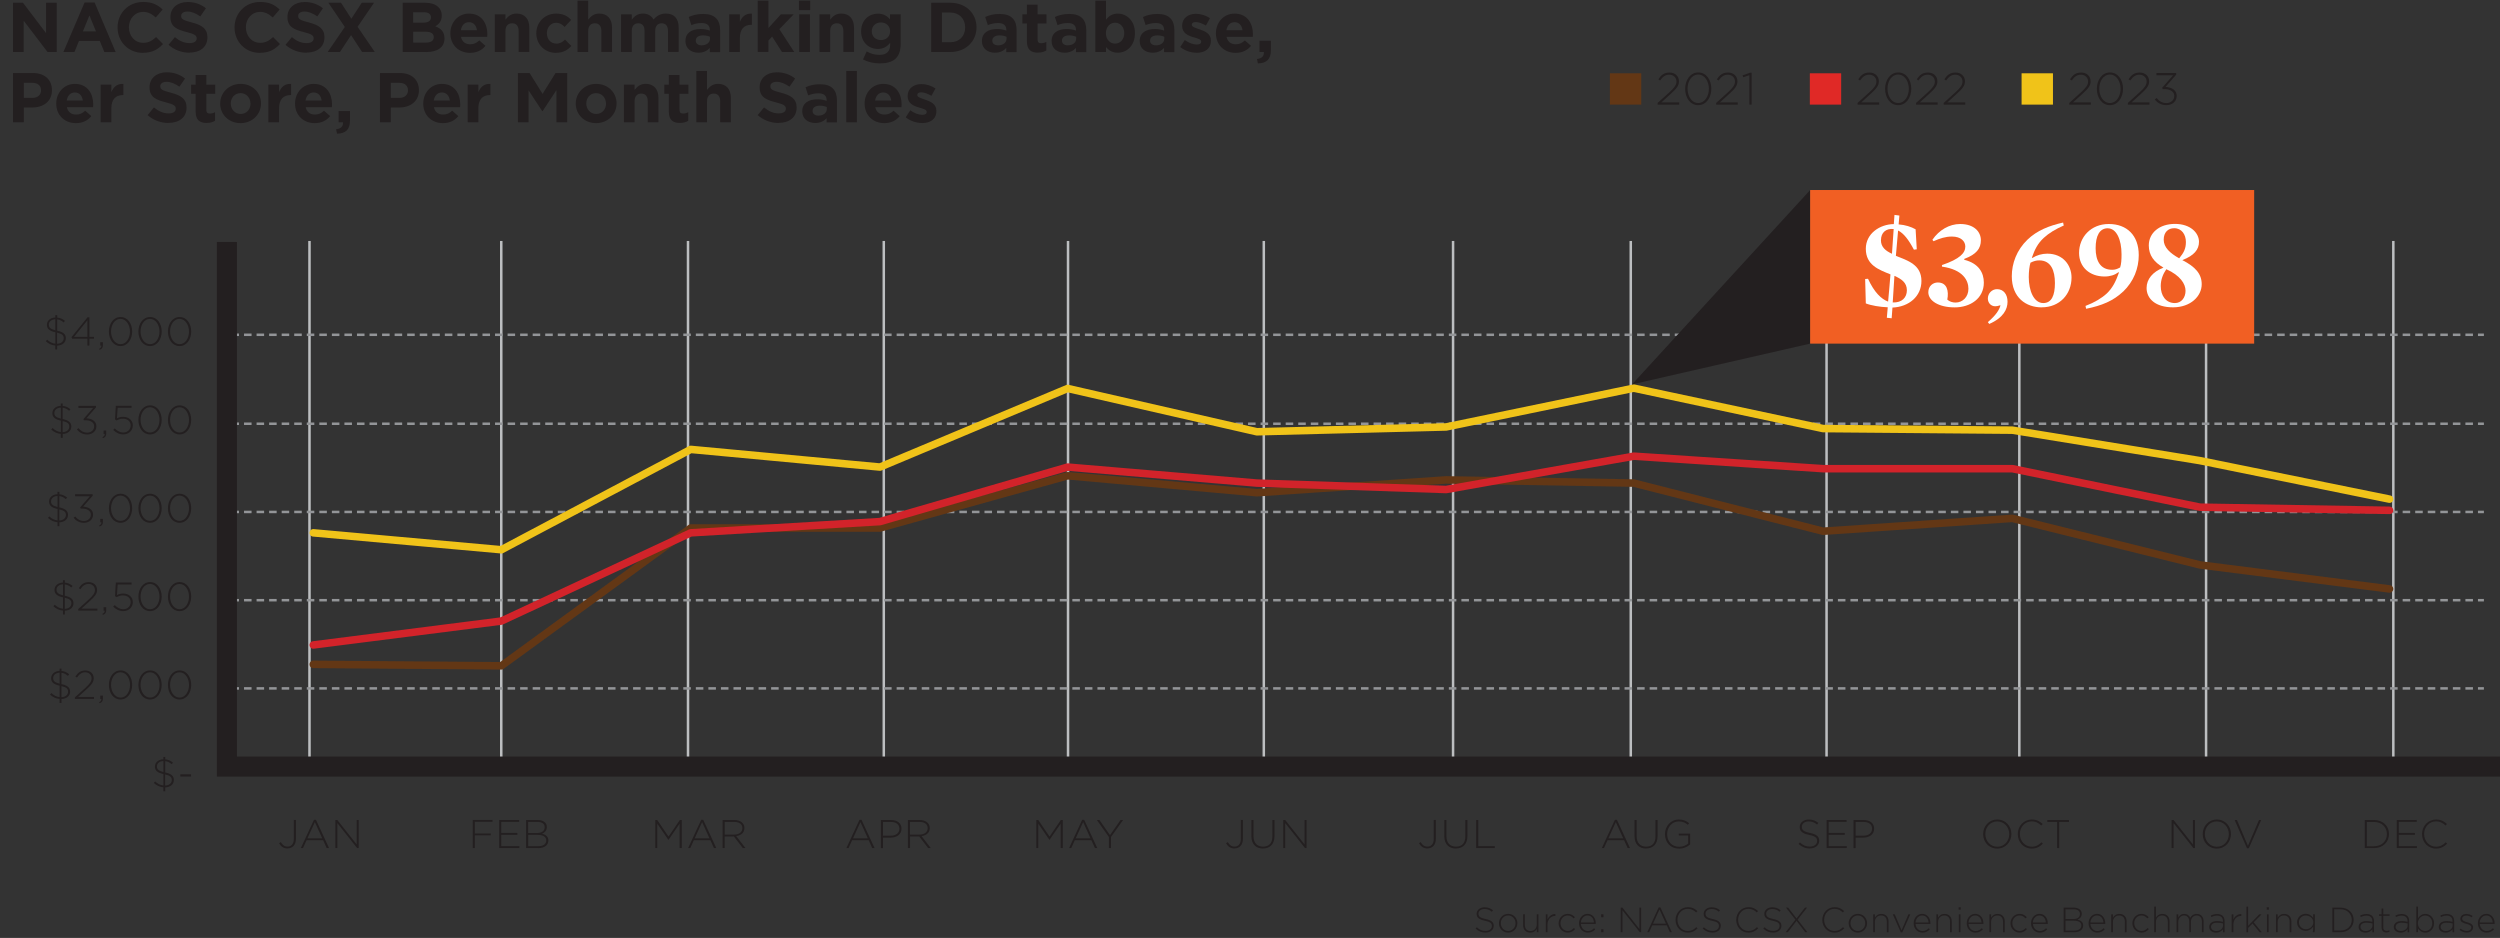 <?xml version="1.0" encoding="UTF-8"?>
<svg id="Layer_1" data-name="Layer 1" xmlns="http://www.w3.org/2000/svg" xmlns:xlink="http://www.w3.org/1999/xlink" viewBox="0 0 498 186.83">
  <rect x="0" y="0" width="498" height="186.83" fill="#333333" stroke="none"/>
  <defs>
    <style>
      .cls-1 {
        fill: #e02926;
      }

      .cls-1, .cls-2, .cls-3, .cls-4, .cls-5, .cls-6, .cls-7 {
        stroke-width: 0px;
      }

      .cls-8 {
        clip-path: url(#clippath);
      }

      .cls-2, .cls-9, .cls-10, .cls-11, .cls-12, .cls-13, .cls-14 {
        fill: none;
      }

      .cls-9 {
        stroke: #231f20;
        stroke-width: 4px;
      }

      .cls-10 {
        stroke: #633715;
      }

      .cls-10, .cls-11, .cls-14 {
        stroke-linecap: round;
        stroke-linejoin: round;
        stroke-width: 1.5px;
      }

      .cls-11 {
        stroke: #f0c319;
      }

      .cls-12 {
        stroke: #939598;
        stroke-dasharray: 0 0 1.5 1;
      }

      .cls-12, .cls-13 {
        stroke-width: .5px;
      }

      .cls-15 {
        clip-path: url(#clippath-1);
      }

      .cls-3 {
        fill: #231f20;
      }

      .cls-13 {
        stroke: #bcbec0;
      }

      .cls-4 {
        fill: #633715;
      }

      .cls-5 {
        fill: #f0c319;
      }

      .cls-6 {
        fill: #f15f23;
      }

      .cls-7 {
        fill: #fff;
      }

      .cls-14 {
        stroke: #d2232a;
      }
    </style>
    <clipPath id="clippath">
      <rect class="cls-2" width="498" height="185.7"/>
    </clipPath>
    <clipPath id="clippath-1">
      <rect class="cls-2" width="498" height="185.7"/>
    </clipPath>
  </defs>
  <line class="cls-13" x1="61.65" y1="154.52" x2="61.65" y2="48"/>
  <line class="cls-13" x1="99.85" y1="154.52" x2="99.85" y2="48"/>
  <line class="cls-13" x1="137.05" y1="154.52" x2="137.05" y2="48"/>
  <line class="cls-13" x1="176.05" y1="154.52" x2="176.05" y2="48"/>
  <line class="cls-13" x1="212.75" y1="154.52" x2="212.75" y2="48"/>
  <line class="cls-13" x1="251.75" y1="154.52" x2="251.75" y2="48"/>
  <line class="cls-13" x1="289.45" y1="154.52" x2="289.45" y2="48"/>
  <line class="cls-13" x1="324.85" y1="154.52" x2="324.85" y2="48"/>
  <line class="cls-13" x1="363.85" y1="154.52" x2="363.85" y2="48"/>
  <line class="cls-13" x1="402.25" y1="154.52" x2="402.25" y2="48"/>
  <line class="cls-13" x1="439.45" y1="154.52" x2="439.45" y2="48"/>
  <line class="cls-13" x1="476.75" y1="154.52" x2="476.75" y2="48"/>
  <path class="cls-4" d="M326.94,20.84h-6.25v-6.24h6.25v6.24Z"/>
  <g>
    <path class="cls-3" d="M330.69,16.03l-.35-.23c.55-.84,1.13-1.35,2.24-1.35s1.87.75,1.87,1.74c0,.87-.47,1.45-1.58,2.46l-1.93,1.75h3.56v.45h-4.3v-.35l2.35-2.12c1.04-.95,1.4-1.49,1.4-2.15,0-.82-.67-1.35-1.42-1.35-.8,0-1.32.41-1.85,1.17Z"/>
    <path class="cls-3" d="M338.28,20.95c-1.6,0-2.6-1.5-2.6-3.25s1.02-3.27,2.62-3.27,2.6,1.5,2.6,3.25-1.02,3.27-2.62,3.27ZM338.28,14.85c-1.31,0-2.12,1.35-2.12,2.83s.83,2.84,2.13,2.84,2.12-1.35,2.12-2.83-.83-2.84-2.13-2.84Z"/>
    <path class="cls-3" d="M342.34,16.03l-.35-.23c.55-.84,1.13-1.35,2.24-1.35s1.87.75,1.87,1.74c0,.87-.47,1.45-1.58,2.46l-1.93,1.75h3.57v.45h-4.3v-.35l2.35-2.12c1.04-.95,1.4-1.49,1.4-2.15,0-.82-.67-1.35-1.42-1.35-.8,0-1.32.41-1.85,1.17Z"/>
    <path class="cls-3" d="M348.57,14.49h.36v6.35h-.46v-5.86l-1.22.41-.13-.37,1.44-.53Z"/>
  </g>
  <path class="cls-1" d="M366.76,20.84h-6.24v-6.24h6.24v6.24Z"/>
  <g>
    <path class="cls-3" d="M370.51,16.03l-.35-.23c.55-.84,1.13-1.35,2.24-1.35s1.87.75,1.87,1.74c0,.87-.47,1.45-1.58,2.46l-1.93,1.75h3.57v.45h-4.3v-.35l2.35-2.12c1.04-.95,1.4-1.49,1.4-2.15,0-.82-.67-1.35-1.42-1.35-.8,0-1.32.41-1.85,1.17Z"/>
    <path class="cls-3" d="M378.11,20.95c-1.6,0-2.6-1.5-2.6-3.25s1.02-3.27,2.62-3.27,2.6,1.5,2.6,3.25-1.02,3.27-2.62,3.27ZM378.11,14.85c-1.3,0-2.12,1.35-2.12,2.83s.83,2.84,2.13,2.84,2.12-1.35,2.12-2.83-.83-2.84-2.13-2.84Z"/>
    <path class="cls-3" d="M382.17,16.03l-.35-.23c.55-.84,1.13-1.35,2.24-1.35s1.87.75,1.87,1.74c0,.87-.47,1.45-1.58,2.46l-1.93,1.75h3.56v.45h-4.3v-.35l2.35-2.12c1.04-.95,1.39-1.49,1.39-2.15,0-.82-.67-1.35-1.42-1.35-.8,0-1.32.41-1.85,1.17Z"/>
    <path class="cls-3" d="M387.66,16.03l-.35-.23c.55-.84,1.13-1.35,2.24-1.35s1.87.75,1.87,1.74c0,.87-.47,1.45-1.58,2.46l-1.93,1.75h3.57v.45h-4.3v-.35l2.35-2.12c1.04-.95,1.4-1.49,1.4-2.15,0-.82-.67-1.35-1.42-1.35-.8,0-1.32.41-1.85,1.17Z"/>
  </g>
  <path class="cls-5" d="M408.95,20.84h-6.25v-6.24h6.25v6.24Z"/>
  <g>
    <path class="cls-3" d="M412.69,16.03l-.35-.23c.55-.84,1.13-1.35,2.24-1.35s1.87.75,1.87,1.74c0,.87-.47,1.45-1.58,2.46l-1.93,1.75h3.56v.45h-4.3v-.35l2.35-2.12c1.04-.95,1.4-1.49,1.4-2.15,0-.82-.67-1.35-1.42-1.35-.8,0-1.32.41-1.85,1.17Z"/>
    <path class="cls-3" d="M420.29,20.95c-1.6,0-2.6-1.5-2.6-3.25s1.02-3.27,2.62-3.27,2.6,1.5,2.6,3.25-1.02,3.27-2.62,3.27ZM420.29,14.85c-1.31,0-2.12,1.35-2.12,2.83s.83,2.84,2.13,2.84,2.12-1.35,2.12-2.83-.83-2.84-2.13-2.84Z"/>
    <path class="cls-3" d="M424.35,16.03l-.35-.23c.55-.84,1.13-1.35,2.24-1.35s1.87.75,1.87,1.74c0,.87-.47,1.45-1.58,2.46l-1.93,1.75h3.57v.45h-4.3v-.35l2.35-2.12c1.04-.95,1.39-1.49,1.39-2.15,0-.82-.67-1.35-1.42-1.35-.8,0-1.32.41-1.85,1.17Z"/>
    <path class="cls-3" d="M429.56,14.98v-.44h3.94v.33l-2.13,2.44c1.2.07,2.23.63,2.23,1.79s-.96,1.85-2.05,1.85c-1.03,0-1.8-.47-2.31-1.13l.36-.3c.5.64,1.13,1.01,1.96,1.01s1.56-.57,1.56-1.4c0-.89-.83-1.38-1.96-1.38h-.34l-.12-.26,2.17-2.5h-3.3Z"/>
  </g>
  <g>
    <path class="cls-3" d="M57.29,169.02c-.83,0-1.35-.43-1.69-1.05l.34-.22c.34.58.72.89,1.38.89s1.21-.52,1.21-1.5v-3.81h.42v3.77c0,1.26-.73,1.9-1.66,1.9Z"/>
    <path class="cls-3" d="M65.08,168.94l-.71-1.57h-3.3l-.71,1.57h-.43l2.61-5.64h.4l2.61,5.64h-.46ZM62.72,163.76l-1.48,3.24h2.95l-1.47-3.24Z"/>
    <path class="cls-3" d="M71.14,168.94l-3.94-4.97v4.97h-.4v-5.6h.39l3.86,4.87v-4.87h.4v5.6h-.31Z"/>
  </g>
  <g>
    <path class="cls-3" d="M94.59,163.73v2.29h3.17v.38h-3.17v2.53h-.42v-5.6h3.94v.38h-3.53Z"/>
    <path class="cls-3" d="M99.44,168.94v-5.6h3.98v.38h-3.57v2.2h3.21v.38h-3.21v2.25h3.61v.38h-4.02Z"/>
    <path class="cls-3" d="M107.23,168.94h-2.43v-5.6h2.31c1.09,0,1.82.54,1.82,1.38v.02c0,.76-.5,1.14-.95,1.33.67.18,1.26.56,1.26,1.33v.02c0,.94-.8,1.53-2.01,1.53ZM108.5,164.76c0-.62-.5-1.03-1.4-1.03h-1.89v2.2h1.85c.84,0,1.44-.41,1.44-1.15v-.02ZM108.81,167.4c0-.69-.6-1.09-1.7-1.09h-1.89v2.25h2.03c.96,0,1.57-.44,1.57-1.14v-.02Z"/>
  </g>
  <g>
    <path class="cls-3" d="M135.38,168.94v-4.86l-2.21,3.22h-.03l-2.21-3.22v4.86h-.4v-5.6h.39l2.25,3.31,2.25-3.31h.39v5.6h-.42Z"/>
    <path class="cls-3" d="M142.22,168.94l-.71-1.57h-3.3l-.71,1.57h-.43l2.61-5.64h.4l2.61,5.64h-.46ZM139.86,163.76l-1.48,3.24h2.95l-1.47-3.24Z"/>
    <path class="cls-3" d="M147.97,168.94l-1.78-2.32h-1.83v2.32h-.42v-5.6h2.35c1.21,0,2,.66,2,1.59v.02c0,.94-.7,1.47-1.64,1.6l1.85,2.39h-.53ZM147.88,164.95c0-.75-.59-1.22-1.61-1.22h-1.91v2.52h1.89c.94,0,1.63-.47,1.63-1.28v-.02Z"/>
  </g>
  <g>
    <path class="cls-3" d="M173.75,168.94l-.71-1.57h-3.3l-.71,1.57h-.43l2.61-5.64h.4l2.61,5.64h-.46ZM171.4,163.76l-1.48,3.24h2.95l-1.47-3.24Z"/>
    <path class="cls-3" d="M177.4,166.86h-1.51v2.09h-.42v-5.6h2.03c1.23,0,2.08.63,2.08,1.71v.02c0,1.18-1.02,1.78-2.18,1.78ZM179.16,165.08c0-.89-.69-1.35-1.69-1.35h-1.58v2.74h1.54c1.04,0,1.74-.54,1.74-1.38v-.02Z"/>
    <path class="cls-3" d="M184.89,168.94l-1.78-2.32h-1.83v2.32h-.42v-5.6h2.35c1.21,0,2,.66,2,1.59v.02c0,.94-.7,1.47-1.64,1.6l1.85,2.39h-.53ZM184.79,164.95c0-.75-.59-1.22-1.61-1.22h-1.91v2.52h1.89c.94,0,1.63-.47,1.63-1.28v-.02Z"/>
  </g>
  <g>
    <path class="cls-3" d="M211.28,168.94v-4.86l-2.21,3.22h-.03l-2.21-3.22v4.86h-.4v-5.6h.39l2.25,3.31,2.25-3.31h.39v5.6h-.42Z"/>
    <path class="cls-3" d="M218.11,168.94l-.71-1.57h-3.3l-.71,1.57h-.43l2.61-5.64h.4l2.61,5.64h-.46ZM215.76,163.76l-1.48,3.24h2.95l-1.47-3.24Z"/>
    <path class="cls-3" d="M221.31,166.72v2.22h-.42v-2.21l-2.4-3.38h.52l2.1,3.01,2.1-3.01h.5l-2.4,3.37Z"/>
  </g>
  <g>
    <path class="cls-3" d="M245.92,169.02c-.83,0-1.35-.43-1.69-1.05l.34-.22c.34.58.72.89,1.38.89.69,0,1.22-.52,1.22-1.5v-3.81h.42v3.77c0,1.26-.73,1.9-1.66,1.9Z"/>
    <path class="cls-3" d="M251.57,169.03c-1.34,0-2.29-.85-2.29-2.42v-3.27h.42v3.23c0,1.32.71,2.08,1.9,2.08s1.86-.69,1.86-2.04v-3.27h.42v3.22c0,1.61-.94,2.46-2.29,2.46Z"/>
    <path class="cls-3" d="M259.96,168.94l-3.94-4.97v4.97h-.4v-5.6h.39l3.86,4.87v-4.87h.4v5.6h-.31Z"/>
  </g>
  <g>
    <path class="cls-3" d="M284.36,169.02c-.83,0-1.35-.43-1.7-1.05l.34-.22c.34.58.72.89,1.38.89.69,0,1.22-.52,1.22-1.5v-3.81h.42v3.77c0,1.26-.73,1.9-1.65,1.9Z"/>
    <path class="cls-3" d="M290,169.03c-1.34,0-2.29-.85-2.29-2.42v-3.27h.42v3.23c0,1.32.71,2.08,1.9,2.08s1.86-.69,1.86-2.04v-3.27h.42v3.22c0,1.61-.94,2.46-2.29,2.46Z"/>
    <path class="cls-3" d="M294.05,168.94v-5.6h.42v5.21h3.29v.38h-3.7Z"/>
  </g>
  <g>
    <path class="cls-3" d="M324.23,168.94l-.71-1.57h-3.3l-.71,1.57h-.43l2.61-5.64h.4l2.61,5.64h-.46ZM321.87,163.76l-1.48,3.24h2.95l-1.47-3.24Z"/>
    <path class="cls-3" d="M327.89,169.03c-1.34,0-2.29-.85-2.29-2.42v-3.27h.42v3.23c0,1.32.71,2.08,1.89,2.08s1.86-.69,1.86-2.04v-3.27h.42v3.22c0,1.61-.94,2.46-2.29,2.46Z"/>
    <path class="cls-3" d="M334.47,169.04c-1.77,0-2.81-1.3-2.81-2.88v-.02c0-1.51,1.1-2.89,2.77-2.89.91,0,1.49.27,2.05.74l-.27.31c-.44-.38-.95-.67-1.8-.67-1.36,0-2.31,1.15-2.31,2.5v.02c0,1.45.9,2.53,2.4,2.53.71,0,1.38-.3,1.78-.64v-1.61h-1.87v-.38h2.27v2.16c-.5.45-1.29.84-2.2.84Z"/>
  </g>
  <g>
    <path class="cls-3" d="M360.53,169.02c-.9,0-1.58-.3-2.26-.9l.27-.31c.62.57,1.18.83,2.01.83s1.42-.47,1.42-1.11v-.02c0-.59-.31-.94-1.58-1.19-1.34-.27-1.89-.73-1.89-1.58v-.02c0-.83.76-1.47,1.8-1.47.82,0,1.35.22,1.92.68l-.26.33c-.53-.46-1.06-.63-1.67-.63-.82,0-1.37.47-1.37,1.05v.02c0,.59.3.95,1.63,1.22,1.29.26,1.84.73,1.84,1.54v.02c0,.9-.78,1.53-1.85,1.53Z"/>
    <path class="cls-3" d="M363.86,168.94v-5.6h3.98v.38h-3.57v2.2h3.21v.38h-3.21v2.25h3.61v.38h-4.02Z"/>
    <path class="cls-3" d="M371.15,166.86h-1.51v2.09h-.42v-5.6h2.03c1.23,0,2.08.63,2.08,1.71v.02c0,1.18-1.02,1.78-2.18,1.78ZM372.92,165.08c0-.89-.69-1.35-1.7-1.35h-1.58v2.74h1.54c1.04,0,1.74-.54,1.74-1.38v-.02Z"/>
  </g>
  <g>
    <path class="cls-3" d="M397.85,169.04c-1.7,0-2.81-1.35-2.81-2.88v-.02c0-1.53,1.13-2.89,2.82-2.89s2.81,1.35,2.81,2.88t0,.02c0,1.53-1.13,2.89-2.82,2.89ZM400.24,166.15c0-1.38-1.01-2.52-2.39-2.52s-2.37,1.12-2.37,2.5v.02c0,1.38,1.01,2.52,2.39,2.52s2.37-1.12,2.37-2.5v-.02Z"/>
    <path class="cls-3" d="M404.72,169.04c-1.6,0-2.78-1.27-2.78-2.88v-.02c0-1.58,1.18-2.89,2.8-2.89,1,0,1.6.37,2.17.89l-.3.3c-.49-.47-1.05-.82-1.89-.82-1.34,0-2.36,1.1-2.36,2.5v.02c0,1.42,1.03,2.52,2.37,2.52.81,0,1.36-.31,1.93-.87l.28.27c-.59.58-1.23.98-2.22.98Z"/>
    <path class="cls-3" d="M410.19,163.73v5.21h-.42v-5.21h-1.95v-.38h4.32v.38h-1.95Z"/>
  </g>
  <g>
    <path class="cls-3" d="M436.92,168.94l-3.94-4.97v4.97h-.4v-5.6h.39l3.86,4.87v-4.87h.4v5.6h-.31Z"/>
    <path class="cls-3" d="M441.59,169.04c-1.7,0-2.81-1.35-2.81-2.88v-.02c0-1.53,1.13-2.89,2.82-2.89s2.81,1.35,2.81,2.88t0,.02c0,1.53-1.13,2.89-2.82,2.89ZM443.98,166.15c0-1.38-1.01-2.52-2.39-2.52s-2.38,1.12-2.38,2.5v.02c0,1.38,1.01,2.52,2.39,2.52s2.38-1.12,2.38-2.5v-.02Z"/>
    <path class="cls-3" d="M447.97,168.98h-.37l-2.46-5.64h.46l2.19,5.15,2.2-5.15h.44l-2.46,5.64Z"/>
  </g>
  <g>
    <path class="cls-3" d="M472.92,168.94h-1.86v-5.6h1.86c1.76,0,2.97,1.21,2.97,2.78v.02c0,1.58-1.22,2.8-2.97,2.8ZM475.47,166.15c0-1.33-.98-2.41-2.54-2.41h-1.45v4.83h1.45c1.56,0,2.54-1.06,2.54-2.4v-.02Z"/>
    <path class="cls-3" d="M477.43,168.94v-5.6h3.98v.38h-3.57v2.2h3.21v.38h-3.21v2.25h3.61v.38h-4.02Z"/>
    <path class="cls-3" d="M485.25,169.04c-1.6,0-2.78-1.27-2.78-2.88v-.02c0-1.58,1.18-2.89,2.8-2.89,1,0,1.6.37,2.17.89l-.3.3c-.49-.47-1.05-.82-1.89-.82-1.34,0-2.36,1.1-2.36,2.5v.02c0,1.42,1.03,2.52,2.37,2.52.81,0,1.36-.31,1.93-.87l.28.27c-.59.58-1.23.98-2.22.98Z"/>
  </g>
  <g>
    <path class="cls-3" d="M11.39,68.84v.78h-.38v-.79c-.73-.06-1.32-.34-1.89-.86l.26-.31c.5.46,1,.74,1.65.8v-2.27c-1.2-.26-1.69-.7-1.69-1.5s.7-1.42,1.68-1.45v-.46h.38v.48c.62.05,1.07.27,1.54.66l-.26.31c-.42-.37-.83-.55-1.29-.61v2.25c1.22.26,1.73.71,1.73,1.5,0,.85-.7,1.44-1.71,1.48ZM11.02,63.6c-.78.02-1.29.48-1.29,1.06,0,.54.25.87,1.29,1.13v-2.18ZM11.37,66.27v2.21c.8-.02,1.32-.48,1.32-1.09,0-.55-.26-.88-1.32-1.12Z"/>
    <path class="cls-3" d="M17.81,63.2v3.91h.91v.36h-.91v1.37h-.4v-1.37h-3.03l-.14-.31,3.2-3.96h.38ZM17.41,63.8l-2.67,3.31h2.67v-3.31Z"/>
    <path class="cls-3" d="M20.19,68.84h-.22v-.68h.53v.59c0,.5-.18.76-.66.94l-.1-.2c.34-.18.47-.35.45-.66Z"/>
    <path class="cls-3" d="M24,68.94c-1.42,0-2.31-1.33-2.31-2.89s.9-2.9,2.33-2.9,2.31,1.34,2.31,2.89-.9,2.9-2.33,2.9ZM24,63.52c-1.16,0-1.88,1.2-1.88,2.51s.74,2.53,1.89,2.53,1.88-1.2,1.88-2.51-.74-2.53-1.9-2.53Z"/>
    <path class="cls-3" d="M29.88,68.94c-1.42,0-2.31-1.33-2.31-2.89s.9-2.9,2.33-2.9,2.31,1.34,2.31,2.89-.9,2.9-2.33,2.9ZM29.88,63.52c-1.16,0-1.88,1.2-1.88,2.51s.74,2.53,1.89,2.53,1.88-1.2,1.88-2.51-.74-2.53-1.9-2.53Z"/>
    <path class="cls-3" d="M35.76,68.94c-1.42,0-2.31-1.33-2.31-2.89s.9-2.9,2.33-2.9,2.31,1.34,2.31,2.89-.9,2.9-2.33,2.9ZM35.76,63.52c-1.16,0-1.88,1.2-1.88,2.51s.74,2.53,1.89,2.53,1.88-1.2,1.88-2.51-.74-2.53-1.9-2.53Z"/>
  </g>
  <g>
    <path class="cls-3" d="M12.49,86.44v.78h-.38v-.79c-.73-.06-1.32-.34-1.9-.86l.26-.31c.5.46,1,.74,1.65.8v-2.27c-1.2-.26-1.69-.7-1.69-1.5s.7-1.42,1.68-1.45v-.46h.38v.48c.62.05,1.07.27,1.54.66l-.26.31c-.42-.37-.83-.55-1.29-.61v2.25c1.22.26,1.73.71,1.73,1.5,0,.85-.7,1.44-1.71,1.48ZM12.12,81.2c-.78.02-1.29.48-1.29,1.06,0,.54.25.87,1.29,1.13v-2.18ZM12.48,83.87v2.21c.8-.02,1.32-.48,1.32-1.09,0-.55-.26-.88-1.32-1.12Z"/>
    <path class="cls-3" d="M15.62,81.24v-.39h3.5v.3l-1.9,2.17c1.06.06,1.98.56,1.98,1.59s-.86,1.64-1.82,1.64c-.91,0-1.6-.42-2.06-1.01l.32-.26c.45.57,1.01.9,1.74.9s1.38-.5,1.38-1.25c0-.79-.74-1.22-1.74-1.22h-.3l-.1-.23,1.93-2.22h-2.93Z"/>
    <path class="cls-3" d="M20.85,86.44h-.22v-.68h.53v.59c0,.5-.18.76-.66.94l-.1-.2c.34-.18.47-.35.45-.66Z"/>
    <path class="cls-3" d="M23.07,80.84h3.14v.4h-2.77l-.14,2.09c.36-.18.72-.3,1.24-.3,1.08,0,1.92.69,1.92,1.7,0,1.06-.82,1.81-1.95,1.81-.76,0-1.47-.41-1.96-.9l.3-.3c.5.5,1.09.82,1.68.82.89,0,1.5-.62,1.5-1.42s-.63-1.33-1.54-1.33c-.52,0-.91.16-1.26.35l-.32-.21.16-2.71Z"/>
    <path class="cls-3" d="M29.88,86.54c-1.42,0-2.31-1.33-2.31-2.89s.9-2.9,2.33-2.9,2.31,1.33,2.31,2.89-.9,2.9-2.33,2.9ZM29.88,81.12c-1.16,0-1.88,1.2-1.88,2.51s.74,2.53,1.89,2.53,1.88-1.2,1.88-2.51-.74-2.53-1.9-2.53Z"/>
    <path class="cls-3" d="M35.76,86.54c-1.42,0-2.31-1.33-2.31-2.89s.9-2.9,2.33-2.9,2.31,1.33,2.31,2.89-.9,2.9-2.33,2.9ZM35.76,81.12c-1.16,0-1.88,1.2-1.88,2.51s.74,2.53,1.89,2.53,1.88-1.2,1.88-2.51-.74-2.53-1.9-2.53Z"/>
  </g>
  <g>
    <path class="cls-3" d="M11.83,104.04v.78h-.38v-.79c-.73-.06-1.32-.34-1.9-.86l.26-.31c.5.46,1,.74,1.65.8v-2.27c-1.2-.26-1.69-.7-1.69-1.5s.7-1.42,1.68-1.45v-.46h.38v.48c.62.05,1.07.27,1.54.66l-.26.31c-.42-.37-.83-.55-1.29-.61v2.25c1.22.26,1.73.71,1.73,1.5,0,.85-.7,1.44-1.71,1.48ZM11.46,98.8c-.78.02-1.29.48-1.29,1.06,0,.54.25.87,1.29,1.13v-2.18ZM11.81,101.47v2.21c.8-.02,1.32-.48,1.32-1.09,0-.55-.26-.88-1.32-1.12Z"/>
    <path class="cls-3" d="M14.96,98.84v-.39h3.5v.3l-1.9,2.17c1.06.06,1.98.56,1.98,1.59s-.86,1.64-1.82,1.64c-.91,0-1.6-.42-2.06-1.01l.32-.26c.45.57,1.01.9,1.74.9s1.38-.5,1.38-1.25c0-.79-.74-1.22-1.74-1.22h-.3l-.1-.23,1.93-2.22h-2.93Z"/>
    <path class="cls-3" d="M20.19,104.04h-.22v-.68h.53v.59c0,.5-.18.76-.66.94l-.1-.2c.34-.18.47-.35.45-.66Z"/>
    <path class="cls-3" d="M24,104.14c-1.42,0-2.31-1.33-2.31-2.89s.9-2.9,2.33-2.9,2.31,1.33,2.31,2.89-.9,2.9-2.33,2.9ZM24,98.72c-1.16,0-1.88,1.2-1.88,2.51s.74,2.53,1.9,2.53,1.88-1.2,1.88-2.51-.74-2.53-1.9-2.53Z"/>
    <path class="cls-3" d="M29.88,104.14c-1.42,0-2.31-1.33-2.31-2.89s.9-2.9,2.33-2.9,2.31,1.33,2.31,2.89-.9,2.9-2.33,2.9ZM29.88,98.72c-1.16,0-1.88,1.2-1.88,2.51s.74,2.53,1.89,2.53,1.88-1.2,1.88-2.51-.74-2.53-1.9-2.53Z"/>
    <path class="cls-3" d="M35.76,104.14c-1.42,0-2.31-1.33-2.31-2.89s.9-2.9,2.33-2.9,2.31,1.33,2.31,2.89-.9,2.9-2.33,2.9ZM35.76,98.72c-1.16,0-1.88,1.2-1.88,2.51s.74,2.53,1.89,2.53,1.88-1.2,1.88-2.51-.74-2.53-1.9-2.53Z"/>
  </g>
  <g>
    <path class="cls-3" d="M12.92,121.64v.78h-.38v-.79c-.73-.06-1.32-.34-1.9-.86l.26-.31c.5.46,1,.74,1.65.8v-2.27c-1.2-.26-1.69-.7-1.69-1.5s.7-1.42,1.68-1.45v-.46h.38v.48c.62.05,1.07.27,1.54.66l-.26.31c-.42-.37-.83-.55-1.29-.61v2.25c1.22.26,1.73.71,1.73,1.5,0,.85-.7,1.44-1.71,1.48ZM12.55,116.4c-.78.02-1.29.48-1.29,1.06,0,.54.25.87,1.29,1.13v-2.18ZM12.9,119.07v2.21c.8-.02,1.32-.48,1.32-1.09,0-.55-.26-.88-1.32-1.12Z"/>
    <path class="cls-3" d="M16,117.37l-.31-.21c.49-.74,1.01-1.2,1.99-1.2s1.66.66,1.66,1.54c0,.78-.42,1.29-1.4,2.18l-1.71,1.55h3.17v.4h-3.82v-.31l2.09-1.89c.92-.84,1.24-1.32,1.24-1.91,0-.73-.59-1.2-1.26-1.2-.71,0-1.18.37-1.64,1.04Z"/>
    <path class="cls-3" d="M20.85,121.64h-.22v-.68h.53v.59c0,.5-.18.76-.66.94l-.1-.2c.34-.18.47-.35.45-.66Z"/>
    <path class="cls-3" d="M23.07,116.04h3.14v.4h-2.77l-.14,2.09c.36-.18.72-.3,1.24-.3,1.08,0,1.92.69,1.92,1.7,0,1.06-.82,1.81-1.95,1.81-.76,0-1.47-.41-1.96-.9l.3-.3c.5.5,1.09.82,1.68.82.89,0,1.5-.62,1.5-1.42s-.63-1.33-1.54-1.33c-.52,0-.91.16-1.26.35l-.32-.21.16-2.71Z"/>
    <path class="cls-3" d="M29.88,121.74c-1.42,0-2.31-1.33-2.31-2.89s.9-2.9,2.33-2.9,2.31,1.34,2.31,2.89-.9,2.9-2.33,2.9ZM29.88,116.32c-1.16,0-1.88,1.2-1.88,2.51s.74,2.53,1.89,2.53,1.88-1.2,1.88-2.51-.74-2.53-1.9-2.53Z"/>
    <path class="cls-3" d="M35.76,121.74c-1.42,0-2.31-1.33-2.31-2.89s.9-2.9,2.33-2.9,2.31,1.34,2.31,2.89-.9,2.9-2.33,2.9ZM35.76,116.32c-1.16,0-1.88,1.2-1.88,2.51s.74,2.53,1.89,2.53,1.88-1.2,1.88-2.51-.74-2.53-1.9-2.53Z"/>
  </g>
  <g>
    <path class="cls-3" d="M12.25,139.24v.78h-.38v-.79c-.73-.06-1.32-.34-1.9-.86l.26-.31c.5.46,1,.74,1.65.8v-2.27c-1.2-.26-1.69-.7-1.69-1.5s.7-1.42,1.68-1.45v-.46h.38v.48c.62.05,1.07.27,1.54.66l-.26.31c-.42-.37-.83-.55-1.29-.61v2.25c1.22.26,1.73.71,1.73,1.5,0,.85-.7,1.44-1.71,1.48ZM11.88,134c-.78.02-1.29.48-1.29,1.06,0,.54.25.87,1.29,1.13v-2.18ZM12.24,136.67v2.21c.8-.02,1.32-.48,1.32-1.09,0-.55-.26-.88-1.32-1.12Z"/>
    <path class="cls-3" d="M15.33,134.97l-.31-.21c.49-.74,1.01-1.2,1.99-1.2s1.66.66,1.66,1.54c0,.78-.42,1.29-1.4,2.18l-1.71,1.55h3.17v.4h-3.82v-.31l2.09-1.89c.92-.84,1.24-1.32,1.24-1.91,0-.73-.59-1.2-1.26-1.2-.71,0-1.18.37-1.64,1.04Z"/>
    <path class="cls-3" d="M20.19,139.24h-.22v-.68h.53v.59c0,.5-.18.76-.66.94l-.1-.2c.34-.18.47-.35.45-.66Z"/>
    <path class="cls-3" d="M24,139.34c-1.42,0-2.31-1.33-2.31-2.89s.9-2.9,2.33-2.9,2.31,1.34,2.31,2.89-.9,2.9-2.33,2.9ZM24,133.92c-1.16,0-1.88,1.2-1.88,2.51s.74,2.53,1.9,2.53,1.88-1.2,1.88-2.51-.74-2.53-1.9-2.53Z"/>
    <path class="cls-3" d="M29.88,139.34c-1.42,0-2.31-1.33-2.31-2.89s.9-2.9,2.33-2.9,2.31,1.34,2.31,2.89-.9,2.9-2.33,2.9ZM29.88,133.92c-1.16,0-1.88,1.2-1.88,2.51s.74,2.53,1.9,2.53,1.88-1.2,1.88-2.51-.74-2.53-1.9-2.53Z"/>
    <path class="cls-3" d="M35.76,139.34c-1.42,0-2.31-1.33-2.31-2.89s.9-2.9,2.33-2.9,2.31,1.34,2.31,2.89-.9,2.9-2.33,2.9ZM35.76,133.92c-1.16,0-1.88,1.2-1.88,2.51s.74,2.53,1.89,2.53,1.88-1.2,1.88-2.51-.74-2.53-1.9-2.53Z"/>
  </g>
  <g>
    <path class="cls-3" d="M32.92,156.84v.78h-.38v-.79c-.73-.06-1.32-.34-1.9-.86l.26-.31c.5.46,1,.74,1.65.8v-2.27c-1.2-.26-1.69-.7-1.69-1.5s.7-1.42,1.68-1.45v-.46h.38v.48c.62.05,1.07.27,1.54.66l-.26.31c-.42-.37-.83-.55-1.29-.61v2.25c1.22.26,1.73.71,1.73,1.5,0,.85-.7,1.44-1.71,1.48ZM32.55,151.6c-.78.02-1.29.48-1.29,1.06,0,.54.25.87,1.29,1.13v-2.18ZM32.9,154.27v2.21c.8-.02,1.32-.48,1.32-1.09,0-.55-.26-.88-1.32-1.12Z"/>
    <path class="cls-3" d="M35.92,154.69v-.45h2.14v.45h-2.14Z"/>
  </g>
  <g class="cls-8">
    <g>
      <path class="cls-3" d="M295.91,185.77c-.78,0-1.39-.26-1.97-.79l.24-.27c.54.5,1.04.73,1.76.73s1.24-.41,1.24-.97h0c0-.53-.27-.83-1.39-1.06-1.18-.24-1.65-.64-1.65-1.38h0c0-.74.67-1.3,1.58-1.3.71,0,1.18.2,1.68.6l-.23.29c-.46-.4-.92-.55-1.46-.55-.72,0-1.2.41-1.2.92h0c0,.53.27.85,1.43,1.08,1.13.23,1.61.64,1.61,1.35h0c0,.8-.68,1.35-1.62,1.35Z"/>
      <path class="cls-3" d="M300.42,185.78c-1.06,0-1.83-.85-1.83-1.86h0c0-1.02.78-1.88,1.84-1.88s1.83.85,1.83,1.86h0c0,1.02-.78,1.88-1.84,1.88ZM301.89,183.91c0-.86-.64-1.55-1.47-1.55s-1.46.69-1.46,1.53h0c0,.88.64,1.56,1.47,1.56s1.46-.69,1.46-1.53h0Z"/>
      <path class="cls-3" d="M306.13,185.7v-.67c-.24.42-.64.75-1.29.75-.9,0-1.43-.62-1.43-1.47v-2.19h.34v2.12c0,.74.41,1.22,1.13,1.22s1.24-.53,1.24-1.27v-2.07h.34v3.57h-.34Z"/>
      <path class="cls-3" d="M309.81,182.45c-.83,0-1.55.62-1.55,1.79v1.46h-.34v-3.57h.34v1.02c.28-.64.88-1.1,1.58-1.07v.38h-.04Z"/>
      <path class="cls-3" d="M312.29,185.78c-1.03,0-1.82-.85-1.82-1.86h0c0-1.02.8-1.88,1.82-1.88.67,0,1.09.31,1.43.66l-.24.25c-.31-.32-.66-.59-1.19-.59-.81,0-1.44.68-1.44,1.53h0c0,.88.65,1.56,1.47,1.56.5,0,.9-.26,1.2-.59l.24.21c-.37.41-.8.71-1.46.71Z"/>
      <path class="cls-3" d="M316.31,185.46c.55,0,.93-.25,1.22-.56l.24.21c-.36.39-.79.67-1.48.67-.94,0-1.75-.75-1.75-1.86h0c0-1.05.73-1.88,1.7-1.88s1.64.81,1.64,1.87h0c0,.06,0,.08,0,.14h-2.96c.06.89.7,1.41,1.4,1.41ZM317.51,183.75c-.05-.72-.46-1.39-1.28-1.39-.71,0-1.25.6-1.32,1.39h2.6Z"/>
      <path class="cls-3" d="M318.95,182.72v-.6h.46v.6h-.46ZM318.95,185.7v-.6h.46v.6h-.46Z"/>
      <path class="cls-3" d="M326.65,185.7l-3.45-4.36v4.36h-.35v-4.9h.34l3.38,4.26v-4.26h.35v4.9h-.27Z"/>
      <path class="cls-3" d="M332.64,185.7l-.62-1.37h-2.89l-.62,1.37h-.38l2.28-4.94h.35l2.28,4.94h-.4ZM330.58,181.16l-1.3,2.84h2.58l-1.29-2.84Z"/>
      <path class="cls-3" d="M336.21,185.78c-1.4,0-2.44-1.11-2.44-2.52h0c0-1.4,1.04-2.55,2.45-2.55.88,0,1.4.32,1.91.78l-.26.27c-.43-.41-.92-.72-1.65-.72-1.18,0-2.07.96-2.07,2.19h0c0,1.25.9,2.22,2.07,2.22.71,0,1.19-.27,1.69-.76l.25.24c-.52.51-1.08.85-1.95.85Z"/>
      <path class="cls-3" d="M341.15,185.77c-.78,0-1.39-.26-1.98-.79l.24-.27c.54.5,1.04.73,1.76.73s1.24-.41,1.24-.97h0c0-.53-.27-.83-1.39-1.06-1.18-.24-1.65-.64-1.65-1.38h0c0-.74.67-1.3,1.58-1.3.71,0,1.18.2,1.68.6l-.23.29c-.46-.4-.92-.55-1.46-.55-.72,0-1.2.41-1.2.92h0c0,.53.27.85,1.43,1.08,1.13.23,1.61.64,1.61,1.35h0c0,.8-.68,1.35-1.62,1.35Z"/>
      <path class="cls-3" d="M348.29,185.78c-1.4,0-2.44-1.11-2.44-2.52h0c0-1.4,1.04-2.55,2.45-2.55.88,0,1.4.32,1.91.78l-.26.27c-.43-.41-.92-.72-1.65-.72-1.18,0-2.07.96-2.07,2.19h0c0,1.25.9,2.22,2.07,2.22.71,0,1.19-.27,1.69-.76l.24.24c-.52.51-1.08.85-1.95.85Z"/>
      <path class="cls-3" d="M353.22,185.77c-.78,0-1.39-.26-1.97-.79l.24-.27c.54.5,1.04.73,1.76.73s1.24-.41,1.24-.97h0c0-.53-.27-.83-1.39-1.06-1.18-.24-1.65-.64-1.65-1.38h0c0-.74.67-1.3,1.58-1.3.71,0,1.18.2,1.68.6l-.23.29c-.46-.4-.92-.55-1.46-.55-.72,0-1.2.41-1.2.92h0c0,.53.27.85,1.43,1.08,1.13.23,1.61.64,1.61,1.35h0c0,.8-.68,1.35-1.62,1.35Z"/>
      <path class="cls-3" d="M359.61,185.7l-1.74-2.26-1.74,2.26h-.43l1.95-2.5-1.88-2.4h.43l1.67,2.16,1.67-2.16h.43l-1.88,2.39,1.95,2.51h-.43Z"/>
      <path class="cls-3" d="M365.44,185.78c-1.4,0-2.44-1.11-2.44-2.52h0c0-1.4,1.04-2.55,2.45-2.55.88,0,1.4.32,1.9.78l-.26.27c-.43-.41-.92-.72-1.65-.72-1.18,0-2.07.96-2.07,2.19h0c0,1.25.9,2.22,2.07,2.22.71,0,1.19-.27,1.69-.76l.25.24c-.52.51-1.08.85-1.95.85Z"/>
      <path class="cls-3" d="M370.08,185.78c-1.06,0-1.83-.85-1.83-1.86h0c0-1.02.78-1.88,1.84-1.88s1.83.85,1.83,1.86h0c0,1.02-.78,1.88-1.84,1.88ZM371.55,183.91c0-.86-.64-1.55-1.47-1.55s-1.46.69-1.46,1.53h0c0,.88.64,1.56,1.47,1.56s1.46-.69,1.46-1.53h0Z"/>
      <path class="cls-3" d="M375.85,185.7v-2.12c0-.74-.41-1.22-1.13-1.22s-1.24.53-1.24,1.27v2.07h-.34v-3.57h.34v.67c.24-.42.64-.75,1.29-.75.9,0,1.43.62,1.43,1.47v2.19h-.34Z"/>
      <path class="cls-3" d="M378.93,185.73h-.29l-1.6-3.6h.4l1.35,3.19,1.37-3.19h.38l-1.6,3.6Z"/>
      <path class="cls-3" d="M382.97,185.46c.55,0,.93-.25,1.22-.56l.24.21c-.36.39-.79.67-1.48.67-.94,0-1.75-.75-1.75-1.86h0c0-1.05.73-1.88,1.7-1.88s1.64.81,1.64,1.87h0c0,.06,0,.08,0,.14h-2.96c.06.89.7,1.41,1.4,1.41ZM384.17,183.75c-.05-.72-.46-1.39-1.28-1.39-.71,0-1.25.6-1.32,1.39h2.6Z"/>
      <path class="cls-3" d="M388.44,185.7v-2.12c0-.74-.41-1.22-1.13-1.22s-1.24.53-1.24,1.27v2.07h-.34v-3.57h.34v.67c.24-.42.64-.75,1.29-.75.9,0,1.43.62,1.43,1.47v2.19h-.34Z"/>
      <path class="cls-3" d="M390.15,181.2v-.47h.43v.47h-.43ZM390.19,185.7v-3.57h.34v3.57h-.34Z"/>
      <path class="cls-3" d="M393.53,185.46c.55,0,.93-.25,1.23-.56l.24.21c-.36.39-.79.67-1.48.67-.94,0-1.75-.75-1.75-1.86h0c0-1.05.73-1.88,1.69-1.88s1.64.81,1.64,1.87h0c0,.06,0,.08,0,.14h-2.96c.06.89.7,1.41,1.4,1.41ZM394.72,183.75c-.05-.72-.46-1.39-1.28-1.39-.71,0-1.25.6-1.32,1.39h2.6Z"/>
      <path class="cls-3" d="M399,185.7v-2.12c0-.74-.41-1.22-1.13-1.22s-1.24.53-1.24,1.27v2.07h-.34v-3.57h.34v.67c.24-.42.64-.75,1.29-.75.9,0,1.43.62,1.43,1.47v2.19h-.34Z"/>
      <path class="cls-3" d="M402.31,185.78c-1.03,0-1.82-.85-1.82-1.86h0c0-1.02.8-1.88,1.82-1.88.67,0,1.09.31,1.43.66l-.25.25c-.31-.32-.66-.59-1.19-.59-.81,0-1.44.68-1.44,1.53h0c0,.88.65,1.56,1.47,1.56.5,0,.9-.26,1.2-.59l.24.21c-.36.41-.8.71-1.46.71Z"/>
      <path class="cls-3" d="M406.34,185.46c.55,0,.93-.25,1.23-.56l.24.21c-.36.39-.79.67-1.48.67-.94,0-1.75-.75-1.75-1.86h0c0-1.05.73-1.88,1.7-1.88s1.64.81,1.64,1.87h0c0,.06,0,.08,0,.14h-2.96c.06.89.7,1.41,1.4,1.41ZM407.53,183.75c-.05-.72-.46-1.39-1.28-1.39-.71,0-1.25.6-1.32,1.39h2.6Z"/>
      <path class="cls-3" d="M413.21,185.7h-2.13v-4.9h2.02c.95,0,1.59.47,1.59,1.2h0c0,.68-.43,1.02-.83,1.18.59.15,1.11.49,1.11,1.17h0c0,.83-.7,1.35-1.76,1.35ZM414.33,182.04c0-.54-.44-.9-1.23-.9h-1.65v1.93h1.62c.74,0,1.26-.36,1.26-1.01h0ZM414.6,184.35c0-.6-.52-.95-1.49-.95h-1.66v1.97h1.78c.84,0,1.37-.39,1.37-1h0Z"/>
      <path class="cls-3" d="M417.8,185.46c.55,0,.93-.25,1.23-.56l.24.21c-.36.39-.79.67-1.48.67-.94,0-1.75-.75-1.75-1.86h0c0-1.05.73-1.88,1.69-1.88s1.64.81,1.64,1.87h0c0,.06,0,.08,0,.14h-2.96c.06.89.7,1.41,1.4,1.41ZM419,183.75c-.05-.72-.46-1.39-1.28-1.39-.71,0-1.25.6-1.32,1.39h2.6Z"/>
      <path class="cls-3" d="M423.27,185.7v-2.12c0-.74-.41-1.22-1.13-1.22s-1.24.53-1.24,1.27v2.07h-.34v-3.57h.34v.67c.24-.42.64-.75,1.29-.75.9,0,1.43.62,1.43,1.47v2.19h-.34Z"/>
      <path class="cls-3" d="M426.59,185.78c-1.03,0-1.82-.85-1.82-1.86h0c0-1.02.8-1.88,1.82-1.88.67,0,1.09.31,1.43.66l-.25.25c-.31-.32-.66-.59-1.19-.59-.81,0-1.44.68-1.44,1.53h0c0,.88.65,1.56,1.47,1.56.5,0,.9-.26,1.2-.59l.24.21c-.36.41-.8.71-1.46.71Z"/>
      <path class="cls-3" d="M431.83,185.7v-2.12c0-.74-.41-1.22-1.13-1.22s-1.24.53-1.24,1.27v2.07h-.34v-5.11h.34v2.21c.24-.42.64-.75,1.29-.75.9,0,1.43.62,1.43,1.47v2.19h-.34Z"/>
      <path class="cls-3" d="M438.62,185.7v-2.12c0-.77-.4-1.22-1.06-1.22-.6,0-1.13.46-1.13,1.26v2.08h-.34v-2.14c0-.74-.41-1.2-1.04-1.2s-1.14.56-1.14,1.28v2.06h-.34v-3.57h.34v.64c.23-.37.55-.72,1.19-.72s1.01.36,1.2.77c.23-.4.62-.77,1.29-.77.85,0,1.37.6,1.37,1.49v2.16h-.34Z"/>
      <path class="cls-3" d="M442.82,185.7v-.6c-.25.34-.69.68-1.37.68s-1.38-.38-1.38-1.12h0c0-.76.64-1.18,1.56-1.18.5,0,.84.06,1.18.15v-.15c0-.72-.44-1.09-1.18-1.09-.43,0-.79.12-1.12.29l-.13-.3c.39-.18.78-.31,1.27-.31.92,0,1.49.48,1.49,1.4v2.23h-.34ZM442.83,183.96c-.3-.08-.7-.16-1.21-.16-.76,0-1.18.34-1.18.83h0c0,.53.49.83,1.04.83.73,0,1.35-.45,1.35-1.1v-.41Z"/>
      <path class="cls-3" d="M446.44,182.45c-.83,0-1.55.62-1.55,1.79v1.46h-.34v-3.57h.34v1.02c.28-.64.88-1.1,1.58-1.07v.38h-.04Z"/>
      <path class="cls-3" d="M450.11,185.7l-1.41-1.74-.87.88v.87h-.34v-5.11h.34v3.83l2.21-2.29h.46l-1.56,1.58,1.61,1.99h-.43Z"/>
      <path class="cls-3" d="M451.53,181.2v-.47h.43v.47h-.43ZM451.57,185.7v-3.57h.34v3.57h-.34Z"/>
      <path class="cls-3" d="M456.09,185.7v-2.12c0-.74-.41-1.22-1.13-1.22s-1.24.53-1.24,1.27v2.07h-.34v-3.57h.34v.67c.24-.42.64-.75,1.29-.75.9,0,1.43.62,1.43,1.47v2.19h-.34Z"/>
      <path class="cls-3" d="M459.38,186.83c-.59,0-1.15-.18-1.64-.55l.2-.28c.43.33.92.5,1.44.5.82,0,1.4-.47,1.4-1.39v-.52c-.31.44-.78.83-1.49.83-.86,0-1.72-.66-1.72-1.68h0c0-1.04.85-1.71,1.72-1.71.71,0,1.2.38,1.49.8v-.71h.34v3.02c0,1.09-.74,1.69-1.75,1.69ZM460.81,183.73c0-.83-.74-1.36-1.48-1.36s-1.38.52-1.38,1.35h0c0,.82.64,1.38,1.38,1.38s1.48-.55,1.48-1.36h0Z"/>
      <path class="cls-3" d="M466.24,185.7h-1.63v-4.9h1.63c1.54,0,2.61,1.06,2.61,2.44h0c0,1.39-1.06,2.46-2.61,2.46ZM468.47,183.25c0-1.16-.86-2.12-2.23-2.12h-1.27v4.23h1.27c1.37,0,2.23-.93,2.23-2.1h0Z"/>
      <path class="cls-3" d="M472.58,185.7v-.6c-.25.34-.69.68-1.37.68s-1.38-.38-1.38-1.12h0c0-.76.64-1.18,1.56-1.18.5,0,.84.06,1.18.15v-.15c0-.72-.44-1.09-1.18-1.09-.43,0-.79.12-1.12.29l-.13-.3c.39-.18.78-.31,1.27-.31.92,0,1.49.48,1.49,1.4v2.23h-.34ZM472.59,183.96c-.3-.08-.7-.16-1.21-.16-.76,0-1.18.34-1.18.83h0c0,.53.49.83,1.04.83.73,0,1.35-.45,1.35-1.1v-.41Z"/>
      <path class="cls-3" d="M475.41,185.76c-.55,0-1-.3-1-.98v-2.34h-.52v-.32h.52v-1.14h.34v1.14h1.25v.32h-1.25v2.3c0,.51.3.69.71.69.17,0,.32-.04.52-.13v.32c-.18.08-.36.13-.58.13Z"/>
      <path class="cls-3" d="M479.59,185.7v-.6c-.25.34-.69.68-1.37.68s-1.38-.38-1.38-1.12h0c0-.76.64-1.18,1.56-1.18.5,0,.84.06,1.18.15v-.15c0-.72-.44-1.09-1.18-1.09-.43,0-.79.12-1.12.29l-.13-.3c.39-.18.78-.31,1.27-.31.92,0,1.49.48,1.49,1.4v2.23h-.34ZM479.6,183.96c-.3-.08-.7-.16-1.21-.16-.76,0-1.18.34-1.18.83h0c0,.53.49.83,1.04.83.73,0,1.35-.45,1.35-1.1v-.41Z"/>
      <path class="cls-3" d="M483.13,185.78c-.71,0-1.18-.41-1.47-.85v.77h-.34v-5.11h.34v2.34c.31-.47.76-.88,1.47-.88.86,0,1.74.69,1.74,1.86h0c0,1.18-.88,1.88-1.74,1.88ZM484.5,183.91c0-.94-.65-1.54-1.4-1.54s-1.46.62-1.46,1.53h0c0,.93.71,1.55,1.46,1.55s1.4-.57,1.4-1.53h0Z"/>
      <path class="cls-3" d="M488.55,185.7v-.6c-.25.34-.69.68-1.37.68s-1.38-.38-1.38-1.12h0c0-.76.64-1.18,1.56-1.18.5,0,.84.06,1.18.15v-.15c0-.72-.44-1.09-1.18-1.09-.43,0-.79.12-1.12.29l-.13-.3c.39-.18.78-.31,1.27-.31.92,0,1.49.48,1.49,1.4v2.23h-.34ZM488.56,183.96c-.3-.08-.7-.16-1.21-.16-.76,0-1.18.34-1.18.83h0c0,.53.49.83,1.04.83.73,0,1.35-.45,1.35-1.1v-.41Z"/>
      <path class="cls-3" d="M491.4,185.77c-.52,0-1.08-.21-1.46-.52l.2-.27c.39.3.83.47,1.28.47.48,0,.86-.27.86-.68h0c0-.43-.45-.59-.95-.73-.58-.17-1.23-.34-1.23-.98h0c0-.59.48-1,1.18-1,.43,0,.91.15,1.27.39l-.18.29c-.33-.22-.72-.36-1.1-.36-.49,0-.81.27-.81.62h0c0,.41.48.56,1,.71.57.16,1.18.37,1.18,1h0c0,.65-.55,1.06-1.23,1.06Z"/>
      <path class="cls-3" d="M495.35,185.46c.55,0,.93-.25,1.23-.56l.24.21c-.36.39-.79.67-1.48.67-.94,0-1.75-.75-1.75-1.86h0c0-1.05.73-1.88,1.7-1.88s1.64.81,1.64,1.87h0c0,.06,0,.08,0,.14h-2.96c.06.89.7,1.41,1.4,1.41ZM496.55,183.75c-.05-.72-.46-1.39-1.28-1.39-.71,0-1.25.6-1.32,1.39h2.6Z"/>
    </g>
    <g>
      <path class="cls-3" d="M9.47,10.36l-4.75-6.23v6.23h-2.13V.55h1.99l4.59,6.04V.55h2.13v9.81h-1.83Z"/>
      <path class="cls-3" d="M20.78,10.36l-.9-2.2h-4.15l-.9,2.2h-2.2L16.85.49h1.99l4.2,9.88h-2.26ZM17.81,3.08l-1.3,3.18h2.61l-1.3-3.18Z"/>
      <path class="cls-3" d="M28.45,10.53c-2.89,0-5.03-2.23-5.03-5.04v-.03c0-2.79,2.1-5.07,5.11-5.07,1.85,0,2.96.62,3.87,1.51l-1.37,1.58c-.76-.69-1.53-1.11-2.51-1.11-1.65,0-2.84,1.37-2.84,3.05v.03c0,1.68,1.16,3.08,2.84,3.08,1.12,0,1.81-.45,2.58-1.15l1.37,1.39c-1.01,1.08-2.13,1.75-4.02,1.75Z"/>
      <path class="cls-3" d="M37.73,10.5c-1.48,0-2.98-.52-4.16-1.57l1.27-1.53c.88.73,1.81,1.19,2.93,1.19.88,0,1.41-.35,1.41-.92v-.03c0-.55-.34-.83-1.98-1.25-1.97-.5-3.25-1.05-3.25-3v-.03c0-1.78,1.43-2.96,3.43-2.96,1.43,0,2.65.45,3.64,1.25l-1.12,1.62c-.87-.6-1.72-.97-2.55-.97s-1.26.38-1.26.85v.03c0,.64.42.85,2.12,1.29,1.99.52,3.11,1.23,3.11,2.94v.03c0,1.95-1.48,3.04-3.6,3.04Z"/>
      <path class="cls-3" d="M51.75,10.53c-2.89,0-5.03-2.23-5.03-5.04v-.03c0-2.79,2.1-5.07,5.11-5.07,1.85,0,2.96.62,3.87,1.51l-1.37,1.58c-.76-.69-1.53-1.11-2.51-1.11-1.65,0-2.84,1.37-2.84,3.05v.03c0,1.68,1.16,3.08,2.84,3.08,1.12,0,1.81-.45,2.58-1.15l1.37,1.39c-1.01,1.08-2.13,1.75-4.02,1.75Z"/>
      <path class="cls-3" d="M61.03,10.5c-1.48,0-2.98-.52-4.16-1.57l1.27-1.53c.88.73,1.81,1.19,2.93,1.19.88,0,1.41-.35,1.41-.92v-.03c0-.55-.34-.83-1.97-1.25-1.98-.5-3.25-1.05-3.25-3v-.03c0-1.78,1.43-2.96,3.43-2.96,1.43,0,2.65.45,3.64,1.25l-1.12,1.62c-.87-.6-1.72-.97-2.55-.97s-1.26.38-1.26.85v.03c0,.64.42.85,2.12,1.29,1.99.52,3.11,1.23,3.11,2.94v.03c0,1.95-1.48,3.04-3.6,3.04Z"/>
      <path class="cls-3" d="M72.13,10.36l-2.2-3.36-2.21,3.36h-2.45l3.42-4.99-3.28-4.82h2.52l2.06,3.18,2.07-3.18h2.45l-3.28,4.79,3.42,5.01h-2.52Z"/>
      <path class="cls-3" d="M84.87,10.36h-4.66V.55h4.55c2,0,3.24,1,3.24,2.54v.03c0,1.11-.59,1.72-1.29,2.12,1.13.43,1.83,1.09,1.83,2.41v.03c0,1.79-1.46,2.69-3.67,2.69ZM85.85,3.45c0-.64-.5-1.01-1.42-1.01h-2.13v2.07h1.99c.95,0,1.56-.31,1.56-1.04v-.03ZM86.4,7.38c0-.66-.49-1.06-1.6-1.06h-2.49v2.16h2.56c.95,0,1.53-.34,1.53-1.07v-.03Z"/>
      <path class="cls-3" d="M97.05,7.35h-5.22c.21.97.88,1.47,1.83,1.47.71,0,1.23-.22,1.82-.77l1.22,1.08c-.7.87-1.71,1.4-3.07,1.4-2.25,0-3.92-1.58-3.92-3.88v-.03c0-2.14,1.53-3.91,3.71-3.91,2.51,0,3.66,1.95,3.66,4.08v.03c0,.21-.01.34-.03.53ZM93.42,4.42c-.88,0-1.46.63-1.62,1.6h3.21c-.13-.95-.69-1.6-1.58-1.6Z"/>
      <path class="cls-3" d="M103.31,10.36v-4.19c0-1.01-.48-1.53-1.29-1.53s-1.33.52-1.33,1.53v4.19h-2.13V2.85h2.13v1.06c.49-.63,1.12-1.21,2.2-1.21,1.61,0,2.55,1.06,2.55,2.79v4.86h-2.13Z"/>
      <path class="cls-3" d="M110.74,10.53c-2.26,0-3.91-1.74-3.91-3.88v-.03c0-2.14,1.64-3.91,3.94-3.91,1.41,0,2.3.48,3,1.26l-1.3,1.4c-.48-.5-.95-.83-1.71-.83-1.06,0-1.82.94-1.82,2.05v.03c0,1.15.74,2.07,1.9,2.07.71,0,1.21-.31,1.72-.8l1.25,1.26c-.73.8-1.57,1.37-3.07,1.37Z"/>
      <path class="cls-3" d="M119.79,10.36v-4.19c0-1.01-.48-1.53-1.29-1.53s-1.33.52-1.33,1.53v4.19h-2.13V.13h2.13v3.78c.49-.63,1.12-1.21,2.2-1.21,1.61,0,2.55,1.06,2.55,2.79v4.86h-2.13Z"/>
      <path class="cls-3" d="M133.06,10.36v-4.19c0-1.01-.45-1.53-1.25-1.53s-1.29.52-1.29,1.53v4.19h-2.13v-4.19c0-1.01-.45-1.53-1.25-1.53s-1.29.52-1.29,1.53v4.19h-2.13V2.85h2.13v1.06c.49-.63,1.13-1.21,2.21-1.21.98,0,1.72.43,2.12,1.19.66-.77,1.44-1.19,2.47-1.19,1.58,0,2.54.95,2.54,2.76v4.89h-2.13Z"/>
      <path class="cls-3" d="M141.39,10.36v-.81c-.52.57-1.23.95-2.27.95-1.41,0-2.58-.81-2.58-2.3v-.03c0-1.64,1.25-2.39,3.03-2.39.76,0,1.3.13,1.83.31v-.13c0-.88-.55-1.37-1.61-1.37-.81,0-1.39.15-2.07.41l-.53-1.62c.83-.36,1.64-.6,2.91-.6,2.33,0,3.35,1.2,3.35,3.24v4.36h-2.06ZM141.43,7.33c-.36-.17-.84-.28-1.36-.28-.91,0-1.47.36-1.47,1.04v.03c0,.57.48.91,1.16.91.99,0,1.67-.55,1.67-1.32v-.38Z"/>
      <path class="cls-3" d="M149.66,4.94c-1.41,0-2.28.85-2.28,2.65v2.77h-2.13V2.85h2.13v1.51c.43-1.04,1.13-1.71,2.4-1.65v2.23h-.11Z"/>
      <path class="cls-3" d="M155.77,10.36l-1.96-3.07-.74.78v2.28h-2.13V.13h2.13v5.45l2.49-2.73h2.55l-2.86,2.96,2.96,4.55h-2.44Z"/>
      <path class="cls-3" d="M159.15,2.03V.13h2.24v1.89h-2.24ZM159.21,10.36V2.85h2.13v7.51h-2.13Z"/>
      <path class="cls-3" d="M167.99,10.36v-4.19c0-1.01-.48-1.53-1.29-1.53s-1.33.52-1.33,1.53v4.19h-2.13V2.85h2.13v1.06c.49-.63,1.12-1.21,2.2-1.21,1.61,0,2.55,1.06,2.55,2.79v4.86h-2.13Z"/>
      <path class="cls-3" d="M175.23,12.63c-1.22,0-2.37-.28-3.32-.79l.73-1.6c.77.43,1.54.69,2.54.69,1.46,0,2.14-.7,2.14-2.04v-.36c-.63.76-1.32,1.22-2.45,1.22-1.75,0-3.33-1.27-3.33-3.5v-.03c0-2.24,1.61-3.5,3.33-3.5,1.16,0,1.85.49,2.42,1.12v-.98h2.13v5.81c0,2.83-1.4,3.96-4.19,3.96ZM177.31,6.21c0-1.02-.8-1.74-1.83-1.74s-1.82.71-1.82,1.74v.03c0,1.04.78,1.74,1.82,1.74s1.83-.71,1.83-1.74v-.03Z"/>
      <path class="cls-3" d="M189.31,10.36h-3.82V.55h3.82c3.08,0,5.21,2.12,5.21,4.88v.03c0,2.76-2.13,4.9-5.21,4.9ZM192.26,5.46c0-1.74-1.19-2.96-2.96-2.96h-1.67v5.91h1.67c1.77,0,2.96-1.19,2.96-2.93v-.03Z"/>
      <path class="cls-3" d="M200.45,10.36v-.81c-.52.57-1.23.95-2.27.95-1.41,0-2.58-.81-2.58-2.3v-.03c0-1.64,1.25-2.39,3.03-2.39.76,0,1.3.13,1.83.31v-.13c0-.88-.55-1.37-1.61-1.37-.81,0-1.39.15-2.07.41l-.53-1.62c.83-.36,1.64-.6,2.91-.6,2.33,0,3.35,1.2,3.35,3.24v4.36h-2.06ZM200.5,7.33c-.36-.17-.84-.28-1.36-.28-.91,0-1.47.36-1.47,1.04v.03c0,.57.48.91,1.16.91.99,0,1.67-.55,1.67-1.32v-.38Z"/>
      <path class="cls-3" d="M206.75,10.49c-1.3,0-2.19-.52-2.19-2.25v-3.56h-.9v-1.82h.9V.93h2.13v1.92h1.77v1.82h-1.77v3.21c0,.49.21.73.69.73.39,0,.74-.1,1.05-.27v1.71c-.45.27-.97.43-1.68.43Z"/>
      <path class="cls-3" d="M214.33,10.36v-.81c-.52.57-1.23.95-2.27.95-1.41,0-2.58-.81-2.58-2.3v-.03c0-1.64,1.25-2.39,3.03-2.39.76,0,1.3.13,1.83.31v-.13c0-.88-.55-1.37-1.61-1.37-.81,0-1.39.15-2.07.41l-.53-1.62c.83-.36,1.64-.6,2.91-.6,2.33,0,3.35,1.2,3.35,3.24v4.36h-2.06ZM214.37,7.33c-.36-.17-.84-.28-1.36-.28-.91,0-1.47.36-1.47,1.04v.03c0,.57.48.91,1.16.91.99,0,1.67-.55,1.67-1.32v-.38Z"/>
      <path class="cls-3" d="M222.66,10.5c-1.13,0-1.83-.52-2.34-1.12v.98h-2.13V.13h2.13v3.8c.52-.7,1.23-1.22,2.34-1.22,1.75,0,3.42,1.37,3.42,3.88v.03c0,2.51-1.64,3.88-3.42,3.88ZM223.95,6.59c0-1.25-.84-2.07-1.83-2.07s-1.82.83-1.82,2.07v.03c0,1.25.83,2.07,1.82,2.07s1.83-.81,1.83-2.07v-.03Z"/>
      <path class="cls-3" d="M231.88,10.36v-.81c-.52.57-1.23.95-2.27.95-1.41,0-2.58-.81-2.58-2.3v-.03c0-1.64,1.25-2.39,3.03-2.39.76,0,1.3.13,1.83.31v-.13c0-.88-.55-1.37-1.61-1.37-.81,0-1.39.15-2.07.41l-.53-1.62c.83-.36,1.64-.6,2.91-.6,2.33,0,3.35,1.2,3.35,3.24v4.36h-2.06ZM231.93,7.33c-.36-.17-.84-.28-1.36-.28-.91,0-1.47.36-1.47,1.04v.03c0,.57.48.91,1.16.91.99,0,1.67-.55,1.67-1.32v-.38Z"/>
      <path class="cls-3" d="M238.32,10.5c-1.05,0-2.23-.35-3.22-1.13l.91-1.4c.81.59,1.67.9,2.37.9.62,0,.9-.22.9-.56v-.03c0-.46-.73-.62-1.56-.87-1.05-.31-2.24-.8-2.24-2.25v-.03c0-1.53,1.23-2.38,2.75-2.38.95,0,1.99.32,2.8.87l-.81,1.47c-.74-.43-1.48-.7-2.03-.7-.52,0-.78.22-.78.52v.03c0,.42.71.62,1.53.9,1.05.35,2.27.85,2.27,2.23v.03c0,1.67-1.25,2.42-2.87,2.42Z"/>
      <path class="cls-3" d="M249.55,7.35h-5.22c.21.97.88,1.47,1.83,1.47.71,0,1.23-.22,1.82-.77l1.22,1.08c-.7.87-1.71,1.4-3.07,1.4-2.25,0-3.92-1.58-3.92-3.88v-.03c0-2.14,1.53-3.91,3.71-3.91,2.51,0,3.66,1.95,3.66,4.08v.03c0,.21-.01.34-.03.53ZM245.92,4.42c-.88,0-1.46.63-1.62,1.6h3.21c-.13-.95-.69-1.6-1.58-1.6Z"/>
      <path class="cls-3" d="M251.76,10.36h-.87v-2.24h2.27v1.89c0,1.85-.92,2.59-2.59,2.62l-.18-.88c.97-.1,1.44-.59,1.37-1.39Z"/>
    </g>
  </g>
  <g>
    <path class="cls-3" d="M6.39,21.42h-1.64v2.94h-2.16v-9.81h4.01c2.34,0,3.75,1.39,3.75,3.39v.03c0,2.27-1.77,3.45-3.96,3.45ZM8.17,17.99c0-.97-.67-1.49-1.75-1.49h-1.67v3h1.71c1.08,0,1.71-.64,1.71-1.49v-.03Z"/>
    <path class="cls-3" d="M18.54,21.35h-5.22c.21.97.88,1.47,1.83,1.47.71,0,1.23-.22,1.82-.77l1.22,1.08c-.7.87-1.71,1.4-3.07,1.4-2.25,0-3.92-1.58-3.92-3.88v-.03c0-2.14,1.53-3.91,3.71-3.91,2.51,0,3.66,1.95,3.66,4.08v.03c0,.21-.01.34-.03.53ZM14.91,18.42c-.88,0-1.46.63-1.62,1.6h3.21c-.13-.95-.69-1.6-1.58-1.6Z"/>
    <path class="cls-3" d="M24.46,18.94c-1.41,0-2.28.85-2.28,2.65v2.77h-2.13v-7.51h2.13v1.51c.43-1.04,1.13-1.71,2.4-1.65v2.23h-.11Z"/>
    <path class="cls-3" d="M33.56,24.5c-1.48,0-2.98-.52-4.16-1.57l1.27-1.53c.88.73,1.81,1.19,2.93,1.19.88,0,1.41-.35,1.41-.92v-.03c0-.55-.34-.83-1.97-1.25-1.98-.5-3.25-1.05-3.25-3v-.03c0-1.78,1.43-2.96,3.43-2.96,1.43,0,2.65.45,3.64,1.25l-1.12,1.62c-.87-.6-1.72-.97-2.55-.97s-1.26.38-1.26.85v.03c0,.64.42.85,2.12,1.29,1.99.52,3.11,1.23,3.11,2.94v.03c0,1.95-1.48,3.04-3.6,3.04Z"/>
    <path class="cls-3" d="M41.16,24.49c-1.3,0-2.19-.52-2.19-2.25v-3.56h-.9v-1.82h.9v-1.92h2.13v1.92h1.77v1.82h-1.77v3.21c0,.49.21.73.69.73.39,0,.74-.1,1.05-.27v1.71c-.45.27-.97.43-1.68.43Z"/>
    <path class="cls-3" d="M47.91,24.53c-2.33,0-4.05-1.72-4.05-3.88v-.03c0-2.16,1.74-3.91,4.08-3.91s4.05,1.72,4.05,3.88v.03c0,2.16-1.74,3.91-4.08,3.91ZM49.89,20.62c0-1.11-.8-2.07-1.97-2.07s-1.95.94-1.95,2.05v.03c0,1.11.8,2.07,1.98,2.07s1.95-.94,1.95-2.04v-.03Z"/>
    <path class="cls-3" d="M57.87,18.94c-1.41,0-2.28.85-2.28,2.65v2.77h-2.13v-7.51h2.13v1.51c.43-1.04,1.13-1.71,2.4-1.65v2.23h-.11Z"/>
    <path class="cls-3" d="M66.11,21.35h-5.22c.21.97.88,1.47,1.83,1.47.71,0,1.23-.22,1.82-.77l1.22,1.08c-.7.87-1.71,1.4-3.07,1.4-2.25,0-3.92-1.58-3.92-3.88v-.03c0-2.14,1.53-3.91,3.71-3.91,2.51,0,3.66,1.95,3.66,4.08v.03c0,.21-.01.34-.03.53ZM62.48,18.42c-.88,0-1.46.63-1.62,1.6h3.21c-.13-.95-.69-1.6-1.58-1.6Z"/>
    <path class="cls-3" d="M68.32,24.36h-.87v-2.24h2.27v1.89c0,1.85-.92,2.59-2.59,2.62l-.18-.88c.97-.1,1.44-.59,1.37-1.39Z"/>
    <path class="cls-3" d="M79.49,21.42h-1.64v2.94h-2.16v-9.81h4.01c2.34,0,3.75,1.39,3.75,3.39v.03c0,2.27-1.77,3.45-3.96,3.45ZM81.27,17.99c0-.97-.67-1.49-1.75-1.49h-1.67v3h1.71c1.08,0,1.71-.64,1.71-1.49v-.03Z"/>
    <path class="cls-3" d="M91.65,21.35h-5.22c.21.97.88,1.47,1.83,1.47.71,0,1.23-.22,1.82-.77l1.22,1.08c-.7.87-1.71,1.4-3.07,1.4-2.25,0-3.92-1.58-3.92-3.88v-.03c0-2.14,1.53-3.91,3.71-3.91,2.51,0,3.66,1.95,3.66,4.08v.03c0,.21-.01.34-.03.53ZM88.02,18.42c-.88,0-1.46.63-1.62,1.6h3.21c-.13-.95-.69-1.6-1.58-1.6Z"/>
    <path class="cls-3" d="M97.57,18.94c-1.41,0-2.28.85-2.28,2.65v2.77h-2.13v-7.51h2.13v1.51c.43-1.04,1.13-1.71,2.4-1.65v2.23h-.11Z"/>
    <path class="cls-3" d="M110.84,24.36v-6.4l-2.76,4.19h-.06l-2.73-4.15v6.36h-2.12v-9.81h2.33l2.58,4.15,2.58-4.15h2.33v9.81h-2.14Z"/>
    <path class="cls-3" d="M118.74,24.53c-2.33,0-4.05-1.72-4.05-3.88v-.03c0-2.16,1.74-3.91,4.08-3.91s4.05,1.72,4.05,3.88v.03c0,2.16-1.74,3.91-4.08,3.91ZM120.71,20.62c0-1.11-.8-2.07-1.97-2.07s-1.95.94-1.95,2.05v.03c0,1.11.8,2.07,1.98,2.07s1.95-.94,1.95-2.04v-.03Z"/>
    <path class="cls-3" d="M129.03,24.36v-4.19c0-1.01-.48-1.53-1.29-1.53s-1.33.52-1.33,1.53v4.19h-2.13v-7.51h2.13v1.06c.49-.63,1.12-1.21,2.2-1.21,1.61,0,2.55,1.06,2.55,2.79v4.86h-2.13Z"/>
    <path class="cls-3" d="M135.42,24.49c-1.3,0-2.19-.52-2.19-2.25v-3.56h-.9v-1.82h.9v-1.92h2.13v1.92h1.77v1.82h-1.77v3.21c0,.49.21.73.69.73.39,0,.74-.1,1.05-.27v1.71c-.45.27-.97.43-1.68.43Z"/>
    <path class="cls-3" d="M143.46,24.36v-4.19c0-1.01-.48-1.53-1.29-1.53s-1.33.52-1.33,1.53v4.19h-2.13v-10.23h2.13v3.78c.49-.63,1.12-1.21,2.2-1.21,1.61,0,2.55,1.06,2.55,2.79v4.86h-2.13Z"/>
    <path class="cls-3" d="M155.09,24.5c-1.48,0-2.98-.52-4.16-1.57l1.27-1.53c.88.73,1.81,1.19,2.93,1.19.88,0,1.41-.35,1.41-.92v-.03c0-.55-.34-.83-1.97-1.25-1.98-.5-3.25-1.05-3.25-3v-.03c0-1.78,1.43-2.96,3.43-2.96,1.43,0,2.65.45,3.64,1.25l-1.12,1.62c-.87-.6-1.72-.97-2.55-.97s-1.26.38-1.26.85v.03c0,.64.42.85,2.12,1.29,1.99.52,3.11,1.23,3.11,2.94v.03c0,1.95-1.48,3.04-3.6,3.04Z"/>
    <path class="cls-3" d="M164.66,24.36v-.81c-.52.57-1.23.95-2.27.95-1.41,0-2.58-.81-2.58-2.3v-.03c0-1.64,1.25-2.39,3.03-2.39.76,0,1.3.13,1.83.31v-.13c0-.88-.55-1.37-1.61-1.37-.81,0-1.39.15-2.07.41l-.53-1.62c.83-.36,1.64-.6,2.91-.6,2.33,0,3.35,1.2,3.35,3.24v4.36h-2.06ZM164.7,21.33c-.36-.17-.84-.28-1.36-.28-.91,0-1.47.36-1.47,1.04v.03c0,.57.48.91,1.16.91.99,0,1.67-.55,1.67-1.32v-.38Z"/>
    <path class="cls-3" d="M168.57,24.36v-10.23h2.13v10.23h-2.13Z"/>
    <path class="cls-3" d="M179.57,21.35h-5.22c.21.97.88,1.47,1.83,1.47.71,0,1.23-.22,1.82-.77l1.22,1.08c-.7.87-1.71,1.4-3.07,1.4-2.25,0-3.92-1.58-3.92-3.88v-.03c0-2.14,1.53-3.91,3.71-3.91,2.51,0,3.66,1.95,3.66,4.08v.03c0,.21-.01.34-.03.53ZM175.94,18.42c-.88,0-1.46.63-1.62,1.6h3.21c-.13-.95-.69-1.6-1.58-1.6Z"/>
    <path class="cls-3" d="M183.64,24.5c-1.05,0-2.23-.35-3.22-1.13l.91-1.4c.81.59,1.67.9,2.37.9.62,0,.9-.22.9-.56v-.03c0-.46-.73-.62-1.56-.87-1.05-.31-2.24-.8-2.24-2.25v-.03c0-1.53,1.23-2.38,2.75-2.38.95,0,1.99.32,2.8.87l-.81,1.47c-.74-.43-1.48-.7-2.03-.7-.52,0-.78.22-.78.52v.03c0,.42.71.62,1.53.9,1.05.35,2.27.85,2.27,2.23v.03c0,1.67-1.25,2.42-2.87,2.42Z"/>
  </g>
  <line class="cls-12" x1="43.61" y1="66.69" x2="494.79" y2="66.69"/>
  <line class="cls-12" x1="43.61" y1="84.41" x2="494.79" y2="84.41"/>
  <line class="cls-12" x1="43.61" y1="101.98" x2="494.79" y2="101.98"/>
  <line class="cls-12" x1="43.61" y1="119.56" x2="494.79" y2="119.56"/>
  <line class="cls-12" x1="43.61" y1="137.13" x2="494.79" y2="137.13"/>
  <g class="cls-15">
    <polyline class="cls-9" points="45.2 48.2 45.2 152.7 498 152.7"/>
  </g>
  <polyline class="cls-11" points="62.41 106.14 99.88 109.51 137.59 89.52 175.29 93.04 212.67 77.38 250.37 86.01 288.07 85.05 325.45 77.32 363.15 85.37 400.85 85.69 438.23 91.76 475.99 99.43"/>
  <polyline class="cls-10" points="62.41 132.34 99.88 132.63 137.59 105.18 175.29 105.18 212.67 94.77 250.37 98.15 288.07 95.6 325.45 96.23 363.15 105.82 400.85 103.26 438.23 112.53 475.99 117.32"/>
  <polyline class="cls-14" points="62.41 128.48 99.88 123.71 137.59 106.14 175.29 103.9 212.67 93.04 250.37 96.23 288.07 97.51 325.45 90.87 363.15 93.36 400.85 93.36 438.23 101.03 475.99 101.66"/>
  <polygon class="cls-3" points="360.58 68.45 360.58 37.86 325.1 76.57 360.58 68.45"/>
  <rect class="cls-6" x="360.58" y="37.85" width="88.45" height="30.6"/>
  <g>
    <path class="cls-7" d="M376.98,61.23l-.16,2.17-.96-.1s.18-2.07.18-2.09c-1.53-.05-3.36-.36-4.37-.77l-.13-4.86.57-.05c1.24,2.71,2.66,4.06,4,4.55.03,0,.47-5.42.47-5.42-2.27-.93-4.91-1.81-4.91-5.11,0-3.05,2.82-4.88,5.58-4.91l.13-1.83.98.13s-.15,1.73-.15,1.76c1.34.1,2.51.49,3.38.98l.23,3.98-.57.08c-1.03-1.96-2.04-3.28-3.15-3.82l-.44,5.04c2.3.93,5.09,1.73,5.09,5.01,0,3.05-2.48,5.17-5.79,5.3ZM374.68,47.84c0,1.4.96,2.14,2.2,2.71,0,0,.34-4.96.34-4.93-1.55-.16-2.53.72-2.53,2.22ZM377.37,54.95l-.34,5.3c1.86.08,2.82-1.01,2.82-2.43,0-1.52-1.08-2.25-2.48-2.87Z"/>
    <path class="cls-7" d="M389.36,61.23c-3.2,0-5.24-1.34-5.24-3.02,0-1.21.9-1.94,1.89-1.94,1.86,0,2.22,1.71,1.89,3.41.41.39,1.03.59,1.65.59,1.4,0,2.56-1.11,2.56-2.74s-1.03-3.82-5.27-4.42v-.31c3.56-1.21,4.65-2.4,4.65-3.69,0-1.03-.85-1.99-2.66-1.99-1.29,0-2.38.36-3.67.93l-.23-.28c1.32-1.94,3.38-3.15,5.53-3.15,2.82,0,4.13,1.58,4.13,3.23s-.88,2.82-3.31,3.72v.18c2.89.72,3.9,2.58,3.9,4.55,0,3.15-2.69,4.93-5.81,4.93Z"/>
    <path class="cls-7" d="M396.26,64.53l-.28-.36c1.68-1.45,2.25-2.43,2.51-3.31l-.05-.05-.52.15c-.16.03-.31.05-.47.05-.85,0-1.47-.67-1.47-1.55,0-1.01.8-1.86,1.83-1.86,1.29,0,2.09,1.03,2.09,2.51s-.83,3.2-3.64,4.42Z"/>
    <path class="cls-7" d="M406.72,61.23c-3.1,0-5.97-1.91-5.97-6.2,0-2.58.98-5.22,3.12-7.29,1.91-1.83,4.26-2.76,7.1-3.41l.13.59c-1.6.7-2.97,1.52-4,2.48-1.21,1.14-1.78,2.3-2.35,3.93l.1.05c.85-.54,1.89-.85,2.97-.85,3.18,0,4.83,2.35,4.83,4.75,0,3.31-2.35,5.94-5.94,5.94ZM406.23,51.87c-.62,0-1.08.13-1.76.46-.21.67-.34,1.81-.34,2.87,0,2.71,1.01,5.17,2.89,5.17,1.65,0,2.32-1.5,2.32-3.98s-.77-4.52-3.12-4.52Z"/>
    <path class="cls-7" d="M422.9,58.1c-1.91,1.83-4.26,2.79-7.34,3.41l-.13-.57c1.83-.7,3.23-1.55,4.24-2.48,1.21-1.14,1.86-2.56,2.43-4.18l-.1-.05c-.72.54-1.65.85-2.76.85-2.97,0-5.09-1.86-5.09-4.7,0-3.12,2.33-5.76,5.92-5.76s5.97,2.25,5.97,6.2c0,2.61-.98,5.24-3.13,7.29ZM419.88,45.47c-1.65,0-2.43,1.5-2.43,3.98s.93,4.29,3.28,4.29c.62,0,.96-.13,1.6-.46.23-.67.28-1.55.28-2.63,0-2.92-1.01-5.17-2.74-5.17Z"/>
    <path class="cls-7" d="M434.73,51.82c2.58,1.32,3.85,2.74,3.85,4.8,0,2.38-2.2,4.6-5.71,4.6s-5.27-1.73-5.27-3.85c0-1.76,1.21-3.23,3.36-4.06-1.91-1.11-2.92-2.48-2.92-4.42,0-2.51,2.12-4.29,5.22-4.29s4.78,1.81,4.78,3.57c0,1.55-.98,2.74-3.31,3.64ZM431.53,53.63c-.67.98-1.11,2.07-1.11,3.36,0,1.86.98,3.38,2.82,3.38,1.29,0,2.12-1.08,2.12-2.45s-1.06-3.05-3.82-4.29ZM434.09,51.46c.96-1.16,1.34-1.96,1.34-3.26,0-1.47-.83-2.74-2.33-2.74-1.19,0-2.09.78-2.09,2.3s1.24,2.66,3.07,3.69Z"/>
  </g>
</svg>